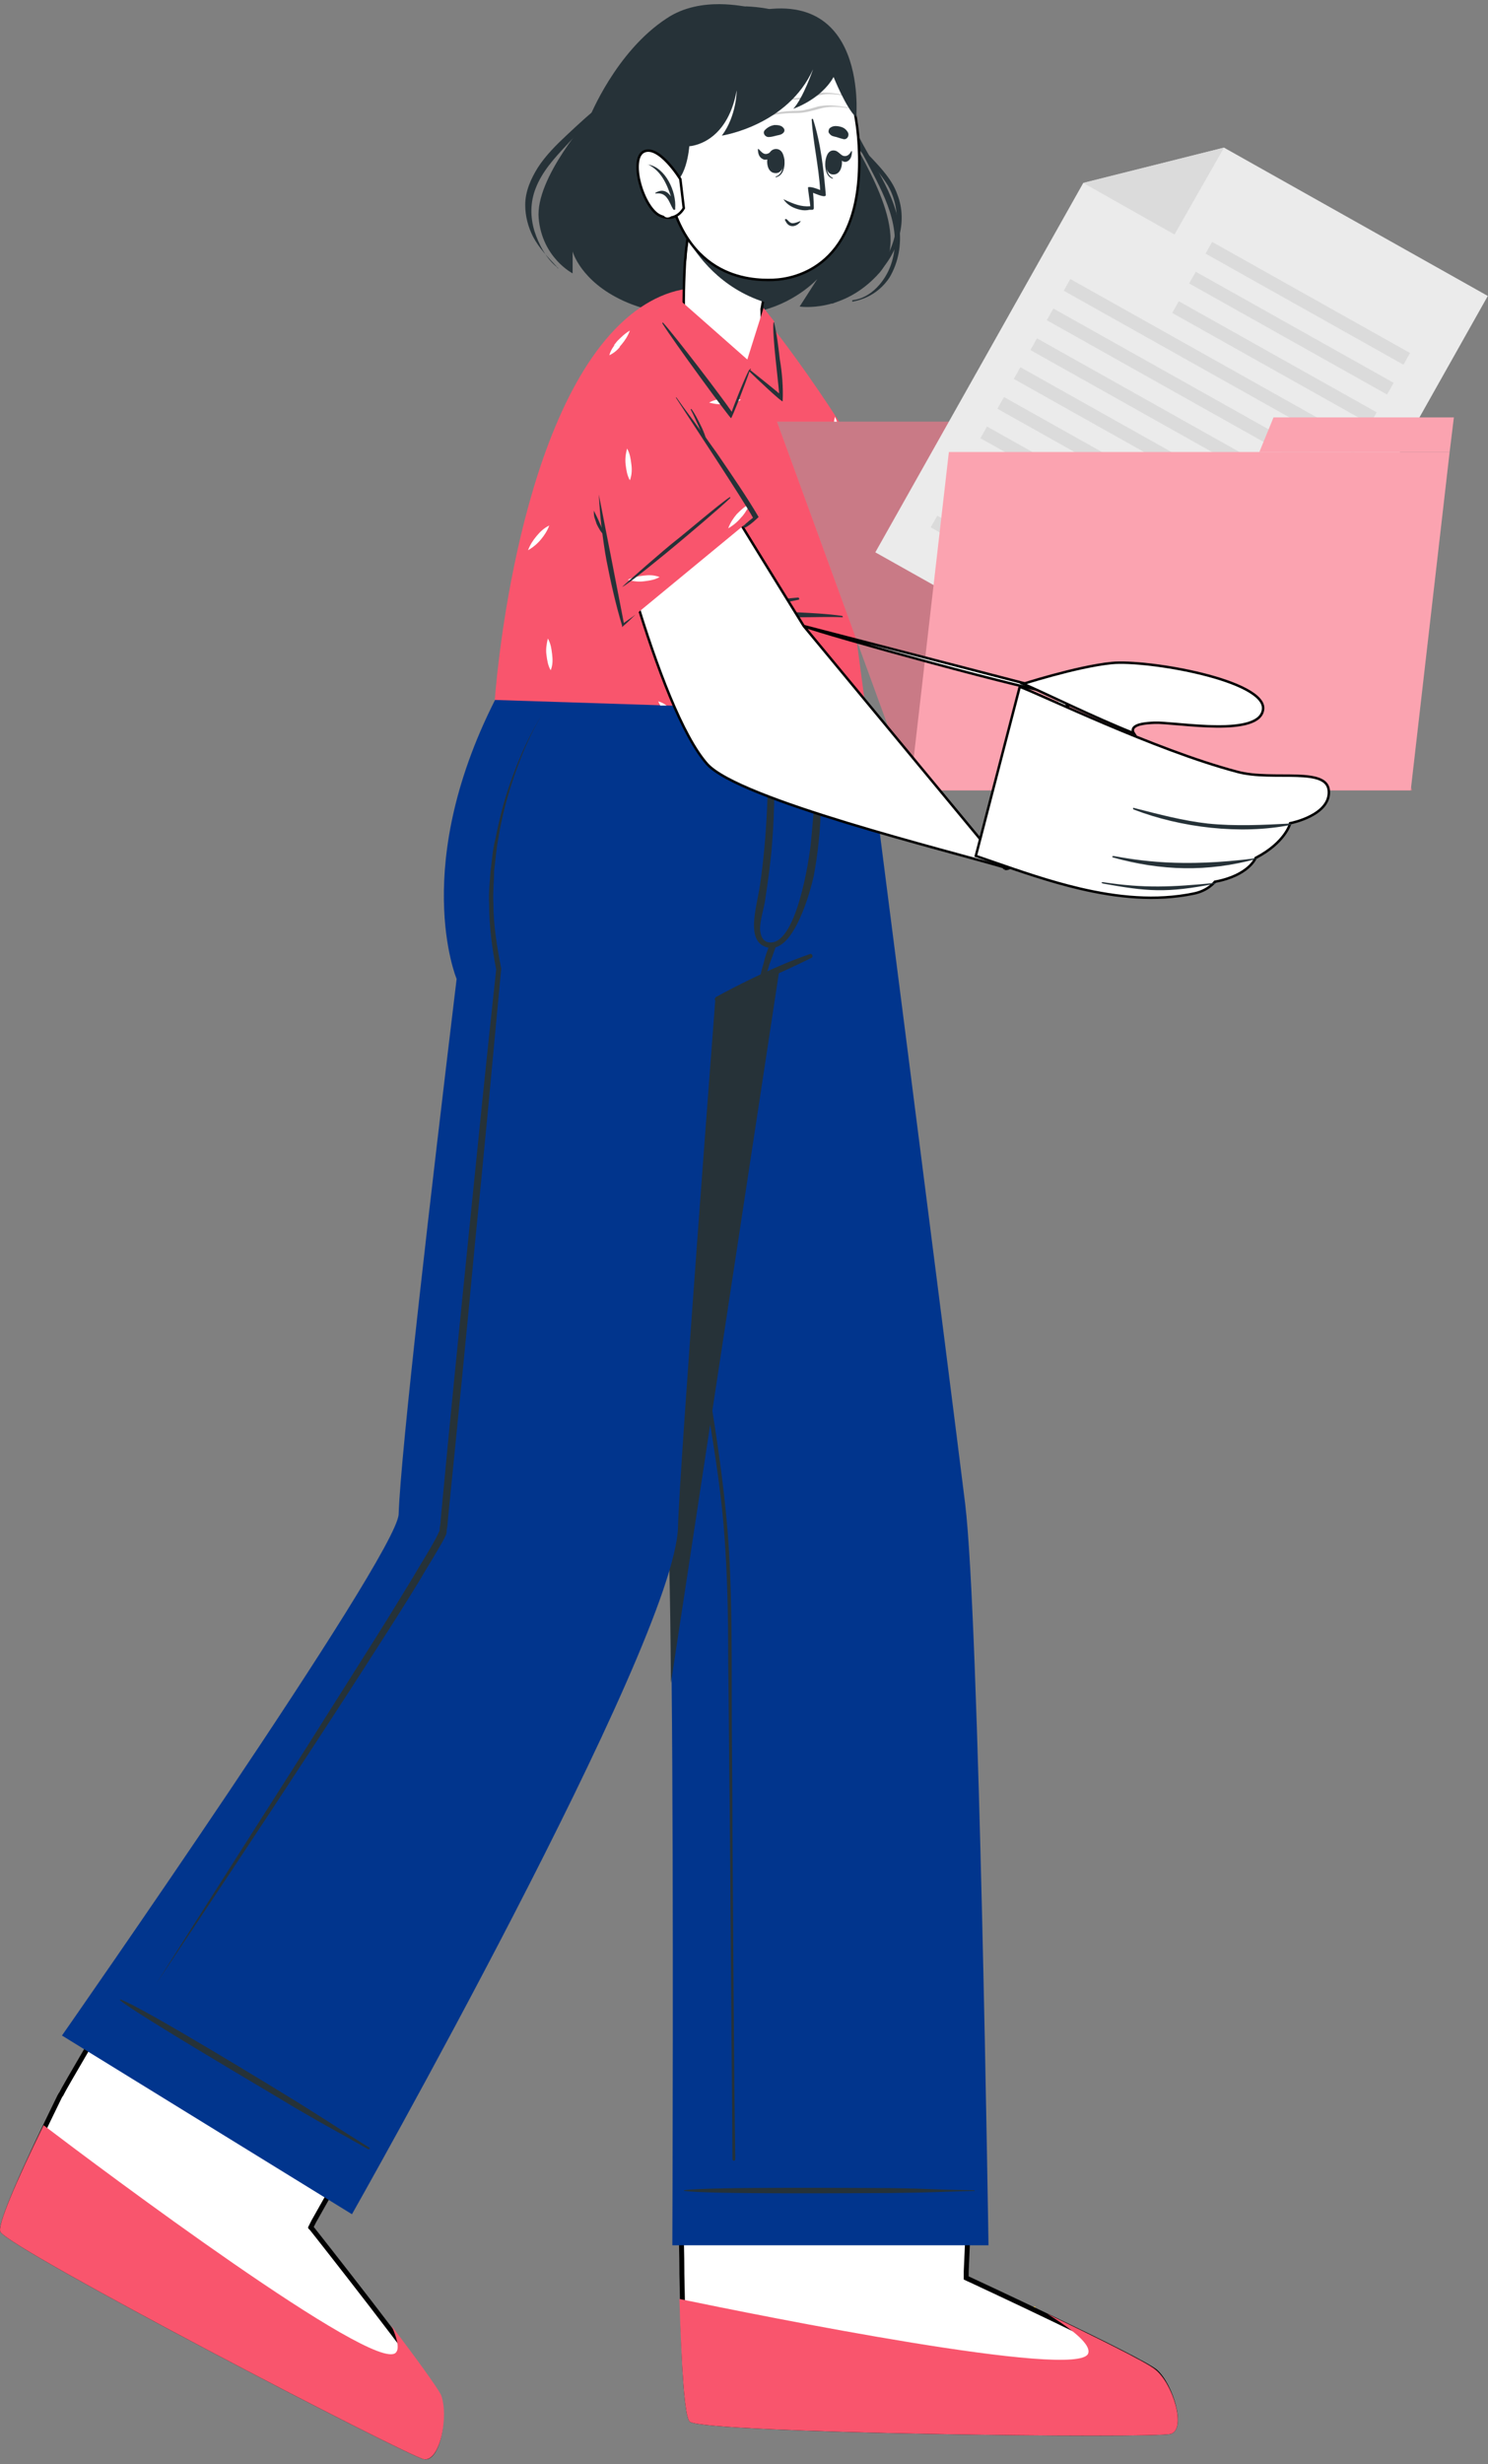 <svg width="302" height="500" viewBox="0 0 302 500" fill="none" xmlns="http://www.w3.org/2000/svg">
<rect x="0" y="0" width="302" height="500" fill="#808080" stroke="none"/>
<path d="M135.308 3.73C124.973 10.466 119.662 23.794 119.662 23.794C119.662 23.794 108.609 36.12 109.326 44.289C110.044 52.315 116.217 55.468 116.217 55.468V51.025C116.217 51.025 117.796 57.044 126.552 61.057C135.308 65.07 147.94 64.783 154.973 62.92C161.863 61.057 165.883 56.614 165.883 56.614L162.294 62.204C162.294 62.204 171.194 63.637 178.514 55.324C185.692 47.012 173.347 30.244 172.629 27.091C171.911 23.938 174.639 2.296 151.385 1.293C151.528 1.58 142.341 -1 135.308 3.73Z" fill="#263238"/>
<path d="M113.201 54.321C110.904 52.601 109.325 49.592 108.464 46.869C107.602 44.002 107.602 40.992 108.751 38.126C110.043 34.83 112.483 32.107 114.923 29.527C117.363 26.804 120.091 24.368 122.387 21.501C122.531 21.358 122.244 21.215 122.1 21.215C119.66 23.078 117.363 25.227 115.067 27.377C112.914 29.384 110.76 31.534 109.181 33.97C107.746 36.263 106.598 38.843 106.598 41.566C106.598 43.859 107.172 46.009 108.177 48.015C109.469 50.452 111.191 52.171 113.057 54.178C113.201 54.608 113.344 54.465 113.201 54.321Z" fill="#263238"/>
<path d="M182.534 46.152C181.386 37.696 175.357 31.39 172.486 23.651C170.907 19.495 169.902 15.052 167.606 11.182C167.606 11.039 167.319 11.182 167.462 11.325C169.328 14.765 170.046 18.491 171.194 22.218C172.343 25.944 174.065 29.384 175.931 32.823C179.233 39.129 183.395 46.438 180.812 53.748C179.663 57.044 176.792 60.484 173.06 60.914C172.917 60.914 172.917 61.2 173.06 61.2C176.218 60.627 178.802 58.907 180.525 56.327C182.391 53.174 182.965 49.592 182.534 46.152Z" fill="#263238"/>
<path d="M182.388 48.301C183.249 45.435 183.249 42.282 182.101 39.416C181.096 36.549 178.943 34.256 176.933 32.106C174.493 29.67 171.909 27.234 170.761 23.937C170.761 23.794 170.474 23.937 170.617 24.081C172.483 29.527 177.364 32.966 180.234 37.696C183.392 43.285 182.101 50.021 178.081 54.894C175.641 57.904 172.34 60.053 168.895 61.487V61.63C174.78 59.194 180.522 54.894 182.388 48.301Z" fill="#263238"/>
<path d="M138.517 403.1C138.521 402.87 138.524 402.675 138.527 402.516L198.377 403.08L196.532 449.287L196.531 449.297V449.307V451.159L196.101 460.894L196.101 460.905V460.916V461.919V462.238L196.39 462.372L196.601 461.919C196.39 462.372 196.39 462.372 196.391 462.373L196.392 462.373L196.397 462.375L196.415 462.384L196.49 462.418L196.779 462.553C197.033 462.671 197.407 462.845 197.883 463.067C198.836 463.512 200.2 464.15 201.85 464.924C205.148 466.473 209.583 468.569 214.13 470.754C218.677 472.939 223.334 475.212 227.077 477.117C228.948 478.07 230.588 478.929 231.87 479.638C233.157 480.35 234.05 480.893 234.463 481.221C235.221 481.882 235.973 482.93 236.626 484.175C237.278 485.419 237.816 486.828 238.156 488.179C238.498 489.536 238.632 490.797 238.506 491.756C238.379 492.727 238.016 493.239 237.503 493.402C237.46 493.416 237.324 493.442 237.055 493.469C236.801 493.495 236.465 493.52 236.048 493.543C235.215 493.588 234.081 493.626 232.684 493.656C229.892 493.716 226.068 493.745 221.555 493.744C212.529 493.742 200.753 493.621 188.967 493.397C177.18 493.173 165.388 492.846 156.328 492.432C151.798 492.225 147.956 491.996 145.142 491.748C143.735 491.624 142.592 491.496 141.751 491.365C141.331 491.299 140.994 491.233 140.742 491.169C140.492 491.106 140.371 491.055 140.33 491.031C140.325 491.025 140.298 490.993 140.256 490.912C140.2 490.802 140.138 490.64 140.073 490.419C139.942 489.977 139.817 489.355 139.698 488.56C139.461 486.974 139.261 484.76 139.09 482.059C138.75 476.662 138.535 469.364 138.392 461.341V461.34V461.34V461.339V461.338V461.337V461.336V461.335V461.335V461.334V461.333V461.332V461.331V461.33V461.33V461.329V461.328V461.327V461.326V461.325V461.324V461.324V461.323V461.322V461.321V461.32V461.319V461.319V461.318V461.317V461.316V461.315V461.314V461.314V461.313V461.312V461.311V461.31V461.309V461.308V461.308V461.307V461.306V461.305V461.304V461.303V461.303V461.302V461.301V461.3V461.299V461.298V461.297V461.297V461.296V461.295V461.294V461.293V461.292V461.291V461.291V461.29V461.289V461.288V461.287V461.286V461.286V461.285V461.284V461.283V461.282V461.281V461.28V461.28V461.279V461.278V461.277V461.276V461.275V461.274V461.273V461.273V461.272V461.271V461.27V461.269V461.268V461.267V461.267V461.266V461.265V461.264V461.263V461.262V461.261V461.26V461.26V461.259V461.258V461.257V461.256V461.255V461.254V461.253V461.253V461.252V461.251V461.25V461.249V461.248V461.247V461.246V461.246V461.245V461.244V461.243V461.242V461.241V461.24V461.239V461.238V461.238V461.237V461.236V461.235V461.234V461.233V461.232V461.231V461.23V461.23V461.229V461.228V461.227V461.226V461.225V461.224V461.223V461.222V461.221V461.22V461.22V461.219V461.218V461.217V461.216V461.215V461.214V461.213V461.212V461.211V461.21V461.21V461.209V461.208V461.207V461.206V461.205V461.204V461.203V461.202V461.201V461.2V461.199V461.198V461.198V461.197V461.196V461.195V461.194V461.193V461.192V461.191V461.19V461.189V461.188V461.187V461.186V461.185V461.184V461.183V461.182V461.181V461.181V461.18V461.179V461.178V461.177V461.176V461.175V461.174V461.173V461.172V461.171V461.17V461.169V461.168V461.167V461.166V461.165V461.164V461.163V461.162V461.161V461.16V461.159V461.158V461.157V461.156V461.155V461.154V461.153V461.152V461.151V461.15V461.149V461.148V461.147V461.146V461.145V461.144V461.143V461.142V461.141V461.14V461.139V461.138V461.137V461.136V461.135V461.134V461.133V461.132V461.131V461.13V461.129V461.128V461.127V461.126V461.125V461.124V461.123V461.122V461.121V461.12V461.119V461.118V461.117V461.116V461.115V461.114V461.113V461.112V461.111V461.109V461.108V461.107V461.106V461.105V461.104V461.103V461.102V461.101V461.1V461.099V461.098V461.097V461.096V461.095V461.093V461.092V461.091V461.09V461.089V461.088V461.087V461.086V461.085V461.084V461.083V461.081V461.08V461.079V461.078V461.077V461.076V461.075V461.074V461.073V461.071V461.07V461.069V461.068V461.067V461.066V461.065V461.064V461.062V461.061V461.06V461.059V461.058V461.057V461.056V461.055V461.053V461.052V461.051V461.05V461.049V461.048V461.046V461.045V461.044V461.043V461.042V461.041V461.039V461.038V461.037V461.036V461.035V461.034V461.032V461.031V461.03V461.029V461.028V461.026V461.025V461.024V461.023V461.022V461.02V461.019V461.018V461.017V461.016V461.014V461.013V461.012V461.011V461.01V461.008V461.007V461.006V461.005V461.003V461.002V461.001V461V460.998V460.997V460.996V460.995V460.993V460.992V460.991V460.99V460.988V460.987V460.986V460.985V460.983V460.982V460.981V460.979V460.978V460.977V460.976V460.974V460.973V460.972V460.97V460.969V460.968V460.967V460.965V460.964V460.963V460.961V460.96V460.959V460.957V460.956V460.955V460.953V460.952V460.951V460.949V460.948V460.947V460.945V460.944V460.943V460.941V460.94V460.939V460.937V460.936V460.934V460.933V460.932V460.93V460.929V460.928V460.926V460.925V460.923V460.922V460.921V460.919V460.918V460.917V460.915V460.914V460.912V460.911V460.909V460.908V460.907V460.905V460.904V460.902V460.901V460.9V460.898V460.897V460.895V460.894V460.892V460.891V460.889V460.888V460.887V460.885V460.884V460.882V460.881V460.879V460.878V460.876V460.875V460.873V460.872V460.87V460.869V460.867V460.866V460.864V460.863V460.861V460.86V460.858V460.857V460.855V460.854V460.852V460.851V460.849V460.848V460.846V460.845V460.843V460.842V460.84V460.838V460.837V460.835V460.834V460.832V460.831V460.829V460.827V460.826V460.824V460.823V460.821V460.82V460.818V460.816V460.815V460.813V460.812V460.81V460.808V460.807V460.805V460.804V460.802V460.8V460.799V460.797V460.795V460.794V460.792V460.791V460.789V460.787V460.786V460.784V460.782V460.781V460.779V460.777V460.776V460.774V460.772C138.392 459.136 138.356 457.466 138.321 455.785L138.32 455.728C138.284 454.025 138.248 452.31 138.248 450.597V450.594V450.592V450.589V450.587V450.584V450.581V450.579V450.576V450.574V450.571V450.569V450.566V450.564V450.561V450.558V450.556V450.553V450.551V450.548V450.546V450.543V450.54V450.538V450.535V450.533V450.53V450.527V450.525V450.522V450.52V450.517V450.514V450.512V450.509V450.507V450.504V450.501V450.499V450.496V450.493V450.491V450.488V450.485V450.483V450.48V450.477V450.475V450.472V450.47V450.467V450.464V450.461V450.459V450.456V450.453V450.451V450.448V450.445V450.443V450.44V450.437V450.435V450.432V450.429V450.427V450.424V450.421V450.418V450.416V450.413V450.41V450.408V450.405V450.402V450.399V450.397V450.394V450.391V450.388V450.386V450.383V450.38V450.377V450.375V450.372V450.369V450.366V450.364V450.361V450.358V450.355V450.353V450.35V450.347V450.344V450.342V450.339V450.336V450.333V450.33V450.328V450.325V450.322V450.319V450.316V450.314V450.311V450.308V450.305V450.303V450.3V450.297V450.294V450.291V450.288V450.286V450.283V450.28V450.277V450.274V450.272V450.269V450.266V450.263V450.26V450.257V450.255V450.252V450.249V450.246V450.243V450.24V450.238V450.235V450.232V450.229V450.226V450.223V450.221V450.218V450.215V450.212V450.209V450.206V450.203V450.201V450.198V450.195V450.192V450.189V450.186V450.183V450.18V450.178V450.175V450.172V450.169V450.166V450.163V450.16V450.157V450.155V450.152V450.149V450.146V450.143V450.14V450.137V450.134V450.131V450.129V450.126V450.123V450.12V450.117V450.114V450.111V450.108V450.105V450.102V450.1V450.097V450.094V450.091V450.088V450.085V450.082V450.079V450.076V450.073V450.07V450.068V450.065V450.062V450.059V450.056V450.053V450.05V450.047V450.044V450.041V450.038V450.035V450.033V450.03V450.027V450.024V450.021V450.018V450.015V450.012V450.009V450.006V450.003V450V449.997V449.995V449.992V449.989V449.986V449.983V449.98V449.977V449.974V449.971V449.968V449.965V449.962V449.959V449.956V449.953V449.951V449.948V449.945V449.942V449.939V449.936V449.933V449.93V449.927V449.924V449.921V449.918V449.915V449.912V449.909V449.906V449.904V449.901V449.898V449.895V449.892V449.889V449.886V449.883V449.88V449.877V449.874V449.871V449.868V449.865V449.862V449.859V449.857V449.854V449.851V449.848V449.845V449.842V449.839V449.836V449.833V449.83V449.827V449.824V449.821V449.818V449.815V449.812V449.81V449.807V449.804V449.801V449.798V449.795V449.792V449.789V449.786V449.783V449.78V449.777V449.774V449.771V449.768V449.766V449.763V449.76V449.757V449.754V449.751V449.748V449.745V449.742V449.739V449.736V449.733V449.73V449.728V449.725V449.722V449.719V449.716V449.713V449.71V449.707V449.704V449.701V449.698V449.695V449.692V449.69V449.687V449.684V449.681V449.678V449.675V449.672V449.669V449.666V449.663V449.661V449.658V449.655V449.652V449.649V449.646V449.643V449.64V449.637V449.634V449.632V449.629V449.626V449.623V449.62V449.617V449.614V449.611V449.608V449.606V449.603V449.6V449.597V449.594V449.591V449.588V449.585V449.583V449.58V449.577V449.574V449.571V449.568V449.565V449.562V449.56V449.557V449.554V449.551V449.548V449.545V449.542V449.54V449.537V449.534V449.531V449.528V449.525V449.522V449.52V449.517V449.514V449.511V449.508V449.505V449.503V449.5V449.497V449.494V449.491V449.489V449.486V449.483V449.48V449.477V449.474V449.472V449.469V449.466V449.463V449.46V449.458V449.455V449.452V449.449V449.446V449.444V449.441V449.438V449.435V449.432V449.43V449.427V449.424V449.421V449.419V449.416V449.413V449.41V449.407V449.405V449.402V449.399V449.396V449.394V449.391V449.388V449.385V449.383V449.38V449.377V449.374V449.372V449.369V449.366V449.363V449.361V449.358V449.355V449.353V449.35V449.347V449.344V449.342V449.339V449.336V449.334V449.331V449.328V449.325V449.323V449.32V449.317V449.315V449.312V449.309V449.307V449.304V449.301V449.299V449.296V449.293V449.291V449.288V449.285V449.283V449.28V449.277V449.275V449.272V449.269V449.267V449.264V449.261V449.259V449.256V449.254V449.251V449.248V449.246V449.243V449.24V449.238V449.235V449.233V449.23V449.227V449.225V449.222V449.22V449.217V449.214V449.212V449.209V449.207V449.204V449.202V449.199V449.196V449.194V449.191V449.189V449.186V449.184V449.181V449.179V449.176V449.174V449.171V449.168V449.166L138.248 449.163L138.248 449.16C138.176 437.627 138.248 425.842 138.338 416.94C138.383 412.489 138.432 408.759 138.47 406.142C138.489 404.833 138.505 403.803 138.517 403.1Z" fill="white" stroke="black"/>
<path d="M210.235 468.225C209.948 468.225 209.805 468.081 209.805 468.081C209.948 467.938 210.092 468.081 210.235 468.225Z" fill="#FFC727"/>
<path d="M237.653 493.878C234.495 494.881 143.489 493.735 140.044 491.442C138.895 490.725 138.321 480.12 137.891 466.504C154.542 469.944 219.136 482.986 220.859 477.54C221.576 475.39 215.978 471.664 212.533 469.514C222.007 474.1 232.629 479.26 234.495 480.836C238.084 483.703 240.811 492.875 237.653 493.878Z" fill="#F9556D"/>
<path d="M119.375 140.599C119.375 140.599 133.012 294.093 135.308 305.702C135.882 308.425 136.17 322.9 136.313 341.531C136.744 382.234 136.457 455.613 136.457 455.613H200.621C200.621 455.613 198.754 328.489 195.884 305.128C193.013 281.767 174.926 140.599 174.926 140.599H119.375Z" fill="#01358D"/>
<path d="M197.606 444.434C187.558 444.291 190.429 444.147 180.524 444.004C175.644 444.004 143.49 443.717 138.897 444.434C138.753 444.434 138.753 444.577 138.897 444.577C143.49 445.294 175.644 445.007 180.524 445.007C190.572 444.864 187.701 444.864 197.606 444.577C197.893 444.72 197.893 444.434 197.606 444.434Z" fill="#263238"/>
<path d="M148.659 371.771C148.659 362.456 148.516 353.14 148.516 343.968C148.516 334.938 148.516 325.909 148.085 317.024C147.224 298.822 143.492 280.907 140.908 262.993C138.324 244.935 136.028 226.876 134.162 208.818C131.865 188.467 129.999 168.259 127.846 147.908C127.846 147.765 127.559 147.765 127.559 147.908C130.573 184.168 134.018 220.427 139.042 256.4C140.334 265.429 141.626 274.315 143.205 283.201C144.64 292.23 146.219 301.259 146.937 310.431C147.655 319.317 147.798 328.346 147.798 337.375C147.942 346.691 147.942 355.863 148.085 365.179C148.229 385.816 148.516 417.49 148.659 438.128C148.659 438.558 149.234 438.558 149.234 438.128C148.947 419.64 148.803 390.116 148.659 371.771Z" fill="#263238"/>
<path d="M105.738 140.599C105.738 140.599 132.868 294.093 135.165 305.702C135.739 308.425 136.026 322.9 136.169 341.531L166.744 140.456H105.738V140.599Z" fill="#263238"/>
<path d="M0.526 452.645L0.516 452.628L0.515 452.626C0.512 452.616 0.503 452.581 0.501 452.505C0.497 452.387 0.509 452.219 0.547 451.994C0.621 451.545 0.783 450.934 1.03 450.17C1.523 448.644 2.337 446.569 3.402 444.074C5.526 439.103 8.632 432.508 12.135 425.369C12.223 425.263 12.273 425.163 12.303 425.103L12.307 425.094C12.343 425.024 12.348 425.018 12.357 425.01L12.357 425.009L12.418 424.948L12.455 424.871C12.802 424.143 14.857 420.579 17.773 415.599C20.679 410.635 24.42 404.299 28.116 398.056C31.812 391.813 35.463 385.664 38.191 381.076C39.554 378.781 40.687 376.878 41.478 375.547L42.397 374.005L42.467 373.887L90.993 402.337L63.675 450.78L63.668 450.791L63.663 450.802L63.232 451.662L63.09 451.946L63.287 452.196L63.679 451.886C63.287 452.196 63.287 452.196 63.287 452.196L63.288 452.197L63.291 452.201L63.304 452.218L63.355 452.282L63.553 452.533C63.637 452.639 63.74 452.769 63.86 452.922C63.989 453.086 64.139 453.276 64.308 453.49C64.959 454.317 65.891 455.502 67.016 456.937C69.265 459.807 72.283 463.676 75.359 467.669C78.435 471.663 81.568 475.78 84.048 479.149C85.288 480.833 86.362 482.327 87.184 483.524C88.011 484.728 88.559 485.598 88.774 486.057C89.647 488.074 89.698 491.392 89.1 494.167C88.802 495.55 88.354 496.743 87.808 497.542C87.256 498.35 86.697 498.639 86.158 498.545C86.109 498.537 85.974 498.496 85.721 498.399C85.481 498.306 85.169 498.175 84.786 498.007C84.02 497.67 82.989 497.19 81.728 496.586C79.207 495.378 75.781 493.679 71.753 491.643C63.697 487.571 53.244 482.158 42.83 476.65C32.416 471.142 22.045 465.542 14.153 461.095C10.207 458.871 6.885 456.939 4.489 455.452C3.291 454.709 2.331 454.08 1.642 453.586C1.297 453.338 1.027 453.128 0.832 452.958C0.623 452.776 0.543 452.675 0.526 452.645Z" fill="white" stroke="black"/>
<path d="M86.072 499.038C82.77 498.464 2.099 456.472 0.089 452.889C-0.628 451.743 3.247 442.714 8.846 431.248C20.329 439.99 76.167 481.839 80.33 477.397C81.191 476.537 80.474 474.244 79.469 471.95C84.349 478.4 88.656 484.276 89.517 485.996C91.096 490.152 89.373 499.468 86.072 499.038Z" fill="#F9556D"/>
<path d="M71.431 449.307L12.578 413.047C12.578 413.047 80.474 315.877 80.905 307.278C81.335 294.523 87.508 241.495 92.675 198.643C92.675 198.643 82.914 175.425 101.288 140.456H174.926C174.926 140.456 170.045 173.849 161.576 194.917C161.576 194.917 155.117 196.923 145.212 202.369C145.212 202.369 137.891 297.963 137.604 309.858C137.03 333.506 71.431 449.307 71.431 449.307Z" fill="#01358D"/>
<path d="M75.019 435.835C66.549 430.532 68.99 431.966 60.521 426.663C56.358 424.083 28.941 407.315 24.491 405.738C24.348 405.738 24.348 405.882 24.348 405.882C27.936 408.891 55.64 425.086 59.803 427.666C68.415 432.682 65.975 431.106 74.731 436.122C75.019 436.122 75.162 435.978 75.019 435.835Z" fill="#263238"/>
<path d="M164.302 193.627C157.699 195.92 151.24 199.073 145.211 202.513C144.924 202.656 145.068 203.086 145.355 202.943C151.814 200.22 158.417 197.497 164.733 194.344C165.164 194.057 164.733 193.34 164.302 193.627Z" fill="#263238"/>
<path d="M155.258 182.879C155.832 179.009 156.406 175.139 156.693 171.27C157.267 163.961 157.411 156.795 156.406 149.629C156.406 149.342 155.975 149.342 155.975 149.629C155.975 159.661 155.688 169.693 154.253 179.582C153.535 184.312 151.095 191.478 156.119 192.338C161.143 193.054 164.444 181.016 165.162 177.719C166.885 168.547 167.028 158.658 166.167 149.342C166.167 149.056 165.736 149.056 165.736 149.342C165.736 156.938 165.306 163.674 164.588 170.84C164.301 174.136 161.573 192.481 155.832 191.191C154.827 190.904 154.396 190.045 154.253 188.611C154.253 186.748 154.97 184.598 155.258 182.879Z" fill="#263238"/>
<path d="M156.266 191.621C155.692 192.911 155.261 194.201 154.974 195.49C154.687 196.494 154.256 197.64 154.4 198.643C154.4 198.787 154.687 198.93 154.83 198.787C155.548 197.927 155.835 196.78 156.122 195.777C156.553 194.631 156.983 193.484 157.414 192.194C157.701 191.334 156.553 190.904 156.266 191.621Z" fill="#263238"/>
<path d="M109.899 145.185C107.602 149.055 105.88 153.068 104.444 157.224C103.009 161.38 101.861 165.68 101.143 170.123C100.712 172.272 100.569 174.566 100.282 176.715C100.282 178.865 99.995 181.158 100.138 183.308C100.138 187.751 100.856 192.05 101.717 196.493V196.637C99.995 215.125 98.272 233.756 96.406 252.244C94.683 270.732 92.817 289.364 90.951 307.852L90.808 309.571L90.664 310.431C90.664 310.718 90.664 311.005 90.521 311.435C89.947 312.724 89.372 313.584 88.798 314.588C87.65 316.594 86.358 318.601 85.21 320.607C82.769 324.62 80.329 328.489 77.745 332.502C72.721 340.385 67.697 348.124 62.53 356.007C52.338 371.628 42.003 387.107 31.668 402.585L61.669 355.433L76.597 331.786C79.037 327.916 81.478 323.903 83.918 319.89C85.066 317.884 86.358 315.877 87.506 313.871C88.081 312.868 88.655 311.865 89.085 310.861C89.229 310.718 89.229 310.431 89.229 310.145L89.372 309.285L89.516 307.565C91.239 289.077 93.105 270.589 94.971 252.101C96.837 233.613 98.703 215.125 100.712 196.637V196.78C99.851 192.337 99.277 187.894 99.277 183.451C99.133 181.158 99.42 179.008 99.564 176.715C99.851 174.566 99.995 172.272 100.569 170.123C101.43 165.68 102.578 161.38 104.157 157.224C105.736 152.924 107.602 148.912 109.899 145.185Z" fill="#263238"/>
<path d="M173.489 127.127L175.786 144.468L100.426 142.032C100.426 142.032 104.158 86.711 125.833 65.787C136.742 55.324 148.656 56.901 155.69 65.07C157.556 67.076 178.8 95.023 180.523 106.776C182.245 117.094 173.489 127.127 173.489 127.127Z" fill="#F9556D"/>
<path d="M162.004 121.251C158.416 121.538 154.827 122.111 151.239 122.971C149.516 123.401 147.794 123.974 146.071 124.548C145.21 124.834 144.349 125.121 143.487 125.407C142.626 125.694 141.621 125.981 140.76 125.981C140.616 125.981 140.616 126.124 140.76 126.124C141.621 126.124 142.483 126.267 143.487 126.124C144.349 125.981 145.21 125.837 146.071 125.694C147.794 125.264 149.66 124.691 151.382 124.261C154.971 123.258 158.559 122.398 162.148 121.681C162.292 121.538 162.148 121.251 162.004 121.251Z" fill="#263238"/>
<path d="M170.903 124.978C167.889 124.548 164.874 124.404 162.003 124.261C160.568 124.261 158.989 124.404 157.554 124.404C156.836 124.404 156.118 124.548 155.4 124.691C154.683 124.834 153.821 124.978 153.104 125.121C152.96 125.121 152.96 125.264 153.104 125.264C153.821 125.264 154.539 125.264 155.4 125.264C156.118 125.264 156.836 125.264 157.697 125.264C159.133 125.264 160.712 125.264 162.147 125.264C165.161 125.264 168.176 125.121 171.047 125.264C171.047 125.264 171.047 124.978 170.903 124.978Z" fill="#263238"/>
<path d="M133.584 142.319C133.727 142.606 133.871 142.892 134.014 143.179H135.306C134.732 142.749 134.158 142.462 133.584 142.319ZM154.828 65.644C153.967 64.927 153.106 64.354 151.957 63.924C152.532 64.927 153.249 65.787 154.111 66.504C154.972 67.22 155.833 67.793 156.981 68.223C156.407 67.22 155.69 66.36 154.828 65.644ZM108.894 108.782C108.177 109.642 107.603 110.502 107.172 111.649C108.177 111.076 109.038 110.359 109.756 109.499C110.473 108.639 111.048 107.779 111.478 106.633C110.33 107.206 109.612 107.923 108.894 108.782ZM125.258 69.227C124.541 70.087 123.966 70.946 123.536 72.093C124.541 71.52 125.402 70.803 126.12 69.943C126.837 69.083 127.411 68.223 127.842 67.077C126.837 67.65 125.976 68.51 125.258 69.227ZM149.517 104.34C148.799 105.2 148.225 106.059 147.795 107.206C148.799 106.633 149.661 105.916 150.378 105.056C151.096 104.196 151.67 103.336 152.101 102.19C150.953 102.763 150.235 103.48 149.517 104.34ZM130.569 116.808C129.421 116.952 128.416 117.095 127.411 117.668C128.56 117.955 129.565 118.098 130.713 117.955C131.861 117.812 132.866 117.668 133.871 117.095C132.723 116.665 131.718 116.665 130.569 116.808ZM175.068 107.923C173.92 108.066 172.915 108.209 171.91 108.782C173.058 109.212 174.207 109.212 175.211 109.069C176.36 108.926 177.365 108.782 178.369 108.209C177.221 107.923 176.073 107.923 175.068 107.923ZM147.077 80.835C145.929 80.979 144.924 81.122 143.919 81.695C145.067 81.982 146.072 82.125 147.22 81.982C148.369 81.839 149.374 81.695 150.378 81.122C149.23 80.835 148.082 80.692 147.077 80.835ZM160.139 130.28C159.996 129.134 159.852 128.13 159.278 127.127C158.991 128.274 158.847 129.277 158.991 130.424C159.135 131.57 159.278 132.573 159.852 133.577C160.139 132.43 160.139 131.427 160.139 130.28ZM112.052 132.717C111.909 131.57 111.765 130.567 111.191 129.564C110.904 130.71 110.76 131.857 110.904 132.86C111.048 134.007 111.191 135.01 111.765 136.013C112.196 135.01 112.196 133.863 112.052 132.717ZM170.475 87.571C170.475 87.285 170.474 86.998 170.331 86.712C170.044 85.995 169.757 85.278 169.47 84.562C169.183 85.565 169.183 86.568 169.183 87.571C169.326 88.718 169.47 89.721 170.044 90.724C170.474 89.721 170.475 88.575 170.475 87.571ZM128.129 94.164C127.986 93.017 127.842 92.014 127.268 91.011C126.981 92.157 126.837 93.161 126.981 94.307C127.124 95.454 127.268 96.457 127.842 97.46C128.273 96.314 128.273 95.167 128.129 94.164Z" fill="white"/>
<path d="M140.507 39.908C140.518 39.817 140.527 39.736 140.536 39.665L142.363 40.638L157.135 49.431L154.728 61.87L154.728 61.87L154.727 61.876L154.584 62.736L154.58 62.761L154.58 62.786L154.83 62.777L154.58 62.786L154.58 62.787L154.581 62.788L154.581 62.795L154.582 62.82L154.585 62.92C154.587 63.008 154.591 63.137 154.595 63.301C154.602 63.629 154.611 64.098 154.614 64.662C154.621 65.79 154.607 67.294 154.527 68.801C154.446 70.311 154.299 71.812 154.042 72.94C153.912 73.505 153.759 73.96 153.582 74.272C153.402 74.591 153.232 74.701 153.091 74.71L153.091 74.71L153.087 74.71C149.825 74.987 146.378 72.833 143.658 70.367C142.306 69.141 141.149 67.853 140.304 66.783C139.882 66.248 139.539 65.77 139.29 65.383C139.039 64.994 138.896 64.718 138.851 64.575C138.84 64.525 138.826 64.402 138.813 64.192C138.8 63.982 138.789 63.706 138.781 63.372C138.766 62.703 138.761 61.81 138.77 60.773C138.788 58.698 138.86 56.051 139.003 53.476L139.003 53.476V53.462C139.003 53.195 139.037 52.961 139.073 52.709L139.074 52.703C139.109 52.455 139.147 52.19 139.147 51.885C139.147 51.617 139.181 51.346 139.217 51.076C139.219 51.056 139.222 51.035 139.225 51.015C139.256 50.782 139.288 50.545 139.29 50.334C139.361 49.975 139.397 49.65 139.432 49.337L139.433 49.333C139.467 49.02 139.501 48.717 139.566 48.383C139.637 48.237 139.678 48.114 139.7 47.985C139.721 47.857 139.721 47.731 139.721 47.597L139.721 47.586V47.585V47.584V47.583V47.582V47.581V47.581V47.58V47.579V47.578V47.577V47.576V47.575V47.575V47.574V47.573V47.572V47.571V47.57V47.569V47.568V47.567V47.566V47.566V47.565V47.564V47.563V47.562V47.561V47.56V47.559V47.558V47.557V47.556V47.555V47.554V47.553V47.552V47.551V47.55V47.55V47.549V47.548V47.547V47.546V47.545V47.544V47.543V47.542V47.541V47.54V47.539V47.538V47.537V47.536V47.535V47.534V47.533V47.532V47.531V47.53V47.529V47.528V47.527V47.526V47.525V47.524V47.523V47.522V47.521V47.52V47.519V47.517V47.516V47.515V47.514V47.513V47.512V47.511V47.51V47.509V47.508V47.507V47.506V47.505V47.504V47.503V47.502V47.501V47.499V47.498V47.497V47.496V47.495V47.494V47.493V47.492V47.491V47.49V47.489V47.487V47.486V47.485V47.484V47.483V47.482V47.481V47.48V47.478V47.477V47.476V47.475V47.474V47.473V47.472V47.471V47.469V47.468V47.467V47.466V47.465V47.464V47.463V47.462V47.46V47.459V47.458V47.457V47.456V47.455V47.453V47.452V47.451V47.45V47.449V47.448V47.447V47.445V47.444V47.443V47.442V47.441V47.44V47.438V47.437V47.436V47.435V47.434V47.432V47.431V47.43V47.429V47.428V47.426V47.425V47.424V47.423V47.422V47.42V47.419V47.418V47.417V47.416V47.414V47.413V47.412V47.411V47.41V47.408V47.407V47.406V47.405V47.404V47.402V47.401V47.4V47.399V47.398V47.396V47.395V47.394V47.393V47.391V47.39V47.389V47.388V47.386V47.385V47.384V47.383V47.382V47.38V47.379V47.378V47.377V47.375V47.374V47.373V47.372V47.37V47.369V47.368V47.367V47.365V47.364V47.363V47.362V47.361V47.359V47.358V47.357V47.355V47.354V47.353V47.352V47.35V47.349V47.348V47.347V47.346V47.344V47.343V47.342V47.34V47.339V47.338V47.337V47.336V47.334V47.333V47.332V47.331V47.329V47.328V47.327V47.325V47.324V47.323V47.322V47.32V47.319V47.318V47.317V47.315V47.314V47.313V47.312V47.31V47.309V47.308V47.307V47.305V47.304V47.303V47.301V47.3V47.299V47.298V47.297V47.295V47.294V47.293V47.291V47.29V47.289V47.288V47.286V47.285V47.284V47.283V47.281V47.28V47.279V47.278V47.276V47.275V47.274V47.273V47.271V47.27V47.269V47.268V47.266V47.265V47.264V47.263V47.261V47.26V47.259V47.258V47.256V47.255V47.254V47.252V47.251V47.25V47.249V47.248V47.246V47.245V47.244V47.242V47.241V47.24V47.239V47.238V47.236V47.235V47.234V47.233V47.231V47.23V47.229V47.228V47.226V47.225V47.224V47.223V47.221V47.22V47.219V47.218V47.217V47.215V47.214V47.213V47.212V47.21V47.209V47.208V47.207V47.206V47.204V47.203V47.202V47.201V47.199V47.198V47.197V47.196V47.194V47.193V47.192V47.191V47.19V47.188V47.187V47.186V47.185V47.184V47.182V47.181V47.18V47.179V47.178V47.176V47.175V47.174V47.173V47.172V47.17V47.169V47.168V47.167V47.166V47.164V47.163V47.162V47.161V47.16V47.159V47.157V47.156V47.155V47.154V47.153V47.152V47.15V47.149V47.148V47.147V47.146V47.145V47.143V47.142V47.141V47.14V47.139V47.138V47.136V47.135V47.134V47.133V47.132V47.131V47.13V47.129V47.127V47.126V47.125V47.124V47.123V47.122V47.121V47.12V47.118V47.117V47.116V47.115V47.114V47.113V47.112V47.111V47.109V47.108V47.107V47.106V47.105V47.104V47.103V47.102V47.101V47.1V47.099V47.097V47.096V47.095V47.094V47.093V47.092V47.091V47.09V47.089V47.088V47.087V47.086V47.085V47.084V47.083V47.082V47.081V47.08V47.078V47.077V47.076V47.075V47.074V47.073V47.072V47.071V47.07V47.069V47.068V47.067V47.066V47.065V47.064V47.063V47.062V47.061V47.06V47.059V47.058V47.057V47.056V47.055V47.054V47.053V47.052V47.051V47.05V47.049V47.048V47.047V47.047V47.046V47.045V47.044V47.043V47.042V47.041V47.04V47.039V47.038V47.037V47.036V47.035V47.034V47.033V47.032V47.032V47.031V47.03V47.029V47.028V47.027V47.026V47.025V47.025C139.936 44.882 140.151 42.953 140.312 41.559C140.392 40.861 140.46 40.297 140.507 39.908Z" fill="white" stroke="black" stroke-width="0.5"/>
<path d="M157.558 49.305L155.261 61.344C146.218 58.477 141.481 51.885 139.328 48.158L139.472 46.869C139.902 42.569 140.476 39.129 140.476 39.129L142.63 40.276L157.558 49.305Z" fill="#263238"/>
<path d="M156.831 56.795L156.831 56.795C154.619 56.866 149.836 56.828 145.271 54.019C140.719 51.218 136.338 45.632 134.981 34.513L134.981 34.512C133.551 23.442 135.416 16.135 138.845 11.511C142.273 6.89 147.292 4.907 152.263 4.553C157.235 4.198 162.649 5.44 166.875 9.517C171.1 13.595 174.174 20.545 174.388 31.682C174.603 42.809 171.389 49.038 167.562 52.506C163.728 55.981 159.237 56.724 156.831 56.795Z" fill="white" stroke="black" stroke-width="0.5"/>
<path d="M171.193 28.238C170.619 28.094 170.188 27.951 169.757 27.808C169.183 27.664 168.753 27.664 168.322 27.091C168.035 26.805 168.178 26.375 168.322 26.088C168.896 25.515 169.614 25.515 170.332 25.658C171.049 25.801 171.623 26.088 172.054 26.805C172.485 27.521 171.911 28.381 171.193 28.238Z" fill="#263238"/>
<path d="M155.976 27.808C156.55 27.808 156.98 27.664 157.554 27.521C158.129 27.378 158.559 27.378 158.99 26.948C159.277 26.661 159.277 26.231 158.99 25.944C158.559 25.371 157.698 25.371 157.124 25.371C156.406 25.514 155.832 25.801 155.258 26.374C154.684 26.948 155.258 27.808 155.976 27.808Z" fill="#263238"/>
<path d="M159.137 31.964C158.993 31.964 159.137 31.82 159.137 31.964C158.993 33.684 158.849 35.404 157.414 35.833V35.977C159.137 35.69 159.424 33.397 159.137 31.964Z" fill="#263238"/>
<path d="M157.701 30.244C155.261 29.957 154.974 34.973 157.27 35.116C159.567 35.403 159.854 30.53 157.701 30.244Z" fill="#263238"/>
<path d="M156.839 30.531C156.408 30.818 155.977 31.248 155.403 31.248C154.829 31.248 154.398 30.674 153.968 30.244H153.824C153.824 31.248 154.111 32.108 155.116 32.394C155.977 32.538 156.695 31.821 156.982 30.818C157.126 30.674 156.982 30.388 156.839 30.531Z" fill="#263238"/>
<path d="M167.603 32.107C167.747 32.107 167.747 32.25 167.603 32.107C167.603 33.827 167.747 35.547 169.039 36.12V36.263C167.46 35.833 167.316 33.54 167.603 32.107Z" fill="#263238"/>
<path d="M169.037 30.531C171.477 30.387 171.477 35.403 169.18 35.403C167.027 35.547 167.027 30.674 169.037 30.531Z" fill="#263238"/>
<path d="M170.187 30.96C170.617 31.247 170.904 31.677 171.479 31.677C172.053 31.677 172.483 31.247 172.771 30.674H172.914C172.914 31.677 172.627 32.537 171.766 32.824C170.904 32.967 170.33 32.25 170.043 31.247C169.756 31.104 169.9 30.817 170.187 30.96Z" fill="#263238"/>
<path d="M159.564 44.433C159.995 44.719 160.282 45.292 160.856 45.292C161.43 45.292 162.005 45.006 162.435 44.863C162.435 44.863 162.579 44.863 162.435 45.006C162.005 45.579 161.287 46.009 160.569 45.866C159.852 45.722 159.564 45.149 159.277 44.576C159.421 44.433 159.564 44.433 159.564 44.433Z" fill="#263238"/>
<path d="M158.992 40.419C159.853 41.709 161.145 42.282 162.437 42.569C163.011 42.712 163.729 42.712 164.303 42.569C164.447 42.569 164.59 42.569 164.59 42.569C164.734 42.569 164.734 42.569 164.877 42.569C165.021 42.569 165.165 42.426 165.165 42.282V42.139V41.996C165.165 40.849 165.021 39.13 165.021 39.13C165.452 39.273 167.605 40.276 167.605 39.559C167.174 34.543 166.6 29.097 165.021 24.224C165.021 24.081 164.734 24.081 164.734 24.224C165.021 28.954 166.169 33.683 166.456 38.556C165.739 38.27 164.59 37.84 164.016 37.983C163.873 37.983 164.447 41.279 164.447 41.853C162.581 41.996 161.145 41.423 158.992 40.419C158.992 40.276 158.992 40.133 158.992 40.419Z" fill="#263238"/>
<g opacity="0.2">
<path d="M160.86 22.505C161.864 22.505 162.726 22.505 163.73 22.218C164.735 22.075 165.597 21.645 166.601 21.502C168.467 21.215 170.19 21.502 172.056 21.788C172.2 21.788 172.2 21.932 172.056 21.932C170.19 21.645 168.18 21.502 166.314 22.075C164.735 22.505 163.3 22.935 161.577 22.935C157.989 22.935 154.4 23.508 151.242 25.658C153.97 23.508 157.415 22.648 160.86 22.505Z" fill="black"/>
<path d="M160.43 19.925C161.291 19.925 162.296 19.925 163.157 19.639C164.019 19.495 164.88 19.066 165.885 18.922C167.607 18.636 169.33 18.922 171.052 19.209C171.196 19.209 171.196 19.352 171.052 19.352C169.186 19.066 167.464 18.922 165.598 19.495C164.162 19.925 162.727 20.212 161.148 20.212C157.703 20.212 154.258 20.642 151.387 22.792C153.97 20.929 157.128 20.069 160.43 19.925Z" fill="black"/>
</g>
<path d="M135.595 37.41C139.327 37.553 139.901 29.671 139.901 29.671C139.901 29.671 147.509 29.384 149.518 18.348C149.518 18.348 149.518 23.508 146.504 27.521C146.504 27.521 159.853 25.514 165.021 14.049C165.021 14.049 163.011 19.925 161.002 22.075C161.002 22.075 166.6 20.212 169.184 15.625C169.184 15.625 171.768 22.075 173.777 23.794C173.777 23.794 176.648 -7.019 146.935 4.16C146.935 4.16 134.59 4.59 130.14 15.625C125.834 26.374 135.595 37.41 135.595 37.41Z" fill="#263238"/>
<path d="M138.059 36.315C138.066 36.327 138.073 36.338 138.079 36.348L138.781 42.236C138.772 42.253 138.761 42.273 138.747 42.296C138.701 42.377 138.629 42.493 138.533 42.627C138.339 42.897 138.047 43.239 137.651 43.533C136.874 44.111 135.677 44.523 133.972 43.774C133.145 43.41 132.317 42.523 131.591 41.325C130.869 40.134 130.268 38.669 129.878 37.202C129.488 35.733 129.315 34.278 129.437 33.105C129.559 31.92 129.971 31.093 130.677 30.756C131.403 30.41 132.212 30.538 133.057 30.983C133.903 31.427 134.746 32.17 135.501 32.977C136.253 33.781 136.905 34.635 137.37 35.291C137.602 35.618 137.787 35.894 137.914 36.089C137.977 36.186 138.026 36.263 138.059 36.315Z" fill="white" stroke="black" stroke-width="0.5"/>
<path d="M131.576 33.398C131.433 33.398 131.433 33.541 131.576 33.398C134.16 34.687 135.309 37.267 136.17 39.847C135.452 38.844 134.447 38.27 133.012 39.13V39.273C134.16 39.13 134.878 39.417 135.452 40.277C135.883 40.85 136.17 41.71 136.6 42.426C136.744 42.713 137.175 42.57 137.031 42.283C137.318 38.844 135.021 33.971 131.576 33.398Z" fill="#263238"/>
<path d="M136.598 43.143C136.598 43.716 136.024 44.146 135.45 44.146C134.876 44.146 134.445 43.573 134.445 43C134.445 42.426 135.019 41.996 135.594 41.996C136.168 41.996 136.598 42.57 136.598 43.143Z" fill="white"/>
<path d="M184.972 160.378H286.601L259.328 85.566H157.699L184.972 160.378Z" fill="#FB99A7"/>
<path d="M219.996 77.826H256.6L259.327 85.565H220.714L219.996 77.826Z" fill="#FB99A7"/>
<g opacity="0.2">
<path d="M184.972 160.378H286.601L259.328 85.566H157.699L184.972 160.378Z" fill="black"/>
<path d="M219.996 77.826H256.6L259.327 85.565H220.714L219.996 77.826Z" fill="black"/>
</g>
<path d="M177.652 112.079L249.855 152.638L301.961 60.054L248.419 29.957L219.854 37.123L177.652 112.079Z" fill="#EBEBEB"/>
<path d="M248.421 29.957L219.855 37.123L238.373 47.585L248.421 29.957Z" fill="#DBDBDB"/>
<path d="M286.177 71.63L246.012 49.087L244.675 51.461L284.841 74.003L286.177 71.63Z" fill="#DBDBDB"/>
<path d="M282.853 77.683L242.688 55.141L241.351 57.515L281.517 80.057L282.853 77.683Z" fill="#DBDBDB"/>
<path d="M279.408 83.666L239.242 61.124L237.906 63.498L278.071 86.04L279.408 83.666Z" fill="#DBDBDB"/>
<path d="M276.044 89.625L217.234 56.619L215.898 58.993L274.708 91.999L276.044 89.625Z" fill="#DBDBDB"/>
<path d="M272.599 95.608L213.789 62.602L212.453 64.975L271.262 97.982L272.599 95.608Z" fill="#DBDBDB"/>
<path d="M269.274 101.661L210.465 68.655L209.128 71.029L267.938 104.035L269.274 101.661Z" fill="#DBDBDB"/>
<path d="M265.899 107.52L207.09 74.513L205.753 76.887L264.563 109.893L265.899 107.52Z" fill="#DBDBDB"/>
<path d="M262.579 113.573L203.77 80.567L202.433 82.94L261.243 115.947L262.579 113.573Z" fill="#DBDBDB"/>
<path d="M259.13 119.557L200.32 86.55L198.984 88.924L257.793 121.93L259.13 119.557Z" fill="#DBDBDB"/>
<path d="M255.81 125.609L197 92.603L195.664 94.977L254.473 127.983L255.81 125.609Z" fill="#DBDBDB"/>
<path d="M252.36 131.592L193.551 98.586L192.214 100.96L251.024 133.966L252.36 131.592Z" fill="#DBDBDB"/>
<path d="M249.04 137.646L190.23 104.64L188.894 107.014L247.704 140.02L249.04 137.646Z" fill="#DBDBDB"/>
<path d="M184.688 160.377H286.316L294.211 91.728H192.582L184.688 160.377Z" fill="#FB99A7"/>
<path opacity="0.1" d="M184.688 160.377H286.316L294.211 91.728H192.582L184.688 160.377Z" fill="white"/>
<path d="M258.469 84.705H295.072L294.211 91.727H255.598L258.469 84.705Z" fill="#FB99A7"/>
<path opacity="0.1" d="M258.469 84.705H295.072L294.211 91.727H255.598L258.469 84.705Z" fill="white"/>
<path d="M163.129 127.041L163.086 126.972L163.298 126.84C163.086 126.972 163.086 126.972 163.086 126.972L163.085 126.971L163.083 126.968L163.074 126.953L163.039 126.897L162.901 126.675L162.369 125.818C161.906 125.072 161.232 123.986 160.392 122.63C158.712 119.918 156.366 116.124 153.701 111.798C148.372 103.145 141.769 92.359 136.672 83.831C134.239 79.829 131.82 76.65 129.61 74.475C128.505 73.387 127.458 72.555 126.492 71.997C125.524 71.438 124.653 71.16 123.896 71.16C123.147 71.16 122.495 71.43 121.947 72.001C121.393 72.578 120.936 73.473 120.617 74.734C119.978 77.258 119.91 81.171 120.627 86.679C121.414 92.608 124.639 106.889 128.926 121.107C131.069 128.215 133.475 135.3 135.971 141.314C138.47 147.334 141.05 152.253 143.532 155.05C144.328 155.932 145.684 156.876 147.493 157.861C149.297 158.843 151.534 159.855 154.075 160.877C159.156 162.922 165.437 165.002 171.876 166.963C178.314 168.924 184.905 170.764 190.606 172.329C191.977 172.705 193.297 173.066 194.551 173.409C198.508 174.49 201.809 175.392 203.992 176.046M163.129 127.041L203.921 176.285M163.129 127.041L163.204 127.072C164.189 127.472 167.696 128.534 172.441 129.896C177.195 131.26 183.212 132.931 189.233 134.552C195.253 136.174 201.28 137.746 206.053 138.914C208.439 139.497 210.514 139.98 212.119 140.317C213.709 140.651 214.865 140.848 215.401 140.849M163.129 127.041L215.405 140.599M203.992 176.046C203.992 176.046 203.993 176.046 203.993 176.046L203.921 176.285M203.992 176.046C203.992 176.046 203.992 176.045 203.991 176.045L203.921 176.285M203.992 176.046C204.214 176.11 204.478 176.074 204.795 175.902C205.115 175.729 205.47 175.428 205.854 175.002C206.619 174.15 207.458 172.844 208.32 171.217C210.043 167.967 211.832 163.489 213.301 158.956C214.769 154.422 215.913 149.848 216.35 146.405C216.569 144.68 216.607 143.26 216.431 142.276C216.343 141.784 216.205 141.424 216.029 141.19C215.86 140.967 215.657 140.856 215.401 140.849M203.921 176.285C208.802 177.718 220.859 140.742 215.405 140.599M215.401 140.849C215.402 140.849 215.403 140.849 215.405 140.849V140.599M215.401 140.849C215.4 140.849 215.399 140.849 215.398 140.849L215.405 140.599" fill="white" stroke="black" stroke-width="0.5"/>
<path d="M234.346 146.655L234.346 146.656C233.262 146.692 232.385 146.782 231.71 146.923C231.045 147.061 230.542 147.256 230.24 147.525C230.085 147.664 229.974 147.83 229.932 148.025C229.891 148.219 229.924 148.414 230.009 148.6C230.037 148.664 230.072 148.728 230.114 148.791C225.992 147.15 221.553 145.14 217.557 143.293C216.55 142.827 215.57 142.371 214.631 141.934C211.847 140.639 209.416 139.508 207.665 138.768C207.982 138.668 208.406 138.537 208.916 138.382C210.103 138.022 211.761 137.535 213.642 137.025C217.408 136.004 222.056 134.898 225.623 134.542C229.17 134.188 237.033 135.04 243.947 136.757C247.402 137.615 250.6 138.684 252.892 139.915C254.039 140.531 254.945 141.179 255.544 141.851C256.141 142.52 256.418 143.193 256.355 143.872C256.225 145.263 255.164 146.159 253.435 146.707C251.709 147.255 249.395 147.426 246.934 147.408C244.478 147.39 241.898 147.185 239.649 146.992C239.428 146.973 239.21 146.954 238.995 146.936C237.036 146.767 235.366 146.623 234.346 146.655Z" fill="white" stroke="black" stroke-width="0.5"/>
<path d="M242.202 181.342L242.198 181.343C234.568 182.909 226.748 182.092 219.195 180.323C213.047 178.883 207.091 176.817 201.562 174.898C200.371 174.485 199.199 174.079 198.05 173.687L202.514 156.498L206.966 139.353C208.202 139.825 210.397 140.793 213.259 142.061C213.41 142.128 213.563 142.196 213.717 142.264C216.704 143.588 220.357 145.206 224.351 146.902C232.75 150.468 242.668 154.379 251.083 156.605C252.942 157.115 255.047 157.285 257.147 157.346C258.184 157.376 259.224 157.379 260.235 157.382L260.276 157.382C261.302 157.385 262.296 157.389 263.233 157.42C265.117 157.482 266.735 157.657 267.885 158.146C268.456 158.388 268.899 158.702 269.204 159.107C269.506 159.508 269.686 160.016 269.702 160.67L269.702 160.67C269.77 163.023 267.92 164.605 265.945 165.618C264.966 166.12 263.981 166.468 263.239 166.692C262.869 166.803 262.56 166.883 262.344 166.935C262.236 166.961 262.152 166.98 262.095 166.993C262.066 166.999 262.044 167.003 262.03 167.006L262.014 167.01L262.01 167.01L262.009 167.011L262.009 167.011L261.855 167.041L261.816 167.193L261.816 167.193L261.816 167.193L261.815 167.193L261.815 167.194L261.814 167.199C261.812 167.205 261.809 167.215 261.805 167.228C261.798 167.253 261.785 167.293 261.767 167.346C261.73 167.451 261.67 167.607 261.579 167.806C261.397 168.203 261.092 168.77 260.6 169.436C259.618 170.767 257.889 172.498 254.908 174.057L254.826 174.1L254.792 174.185L254.792 174.185L254.792 174.185L254.792 174.185L254.792 174.186L254.79 174.19C254.788 174.195 254.784 174.203 254.779 174.215C254.768 174.237 254.752 174.273 254.727 174.319C254.679 174.411 254.601 174.548 254.485 174.718C254.254 175.057 253.874 175.529 253.281 176.042C252.097 177.068 250.058 178.268 246.652 178.906L246.558 178.923L246.5 178.998L246.5 178.999L246.5 178.999L246.5 178.999L246.498 179.001L246.488 179.014C246.478 179.026 246.463 179.045 246.442 179.069C246.4 179.117 246.336 179.188 246.249 179.276C246.076 179.451 245.812 179.693 245.456 179.953C244.745 180.472 243.666 181.064 242.202 181.342Z" fill="white" stroke="black" stroke-width="0.5"/>
<path d="M230.191 163.96C235.215 165.25 240.095 166.539 245.119 167.113C250.718 167.686 256.316 167.399 261.914 167.113C262.058 167.113 262.058 167.399 261.914 167.399C251.866 169.406 239.665 167.973 230.047 164.246C229.904 164.103 229.904 163.816 230.191 163.96Z" fill="#263238"/>
<path d="M226.027 173.705C230.907 174.565 239.663 176.142 255.022 174.135C255.022 174.135 255.166 174.279 255.022 174.279C245.118 177.002 235.644 176.715 225.883 173.992C225.596 173.849 225.74 173.705 226.027 173.705Z" fill="#263238"/>
<path d="M223.874 179.009C232.343 180.298 237.797 180.012 246.697 179.152C246.697 179.152 246.841 179.295 246.697 179.295C236.649 181.302 232.773 180.872 223.874 179.295C223.443 179.152 223.443 179.009 223.874 179.009Z" fill="#263238"/>
<path d="M152.82 105.056L126.408 126.841C126.408 126.841 118.513 90.008 119.374 78.543C120.236 65.644 126.695 68.94 134.877 78.113C143.059 87.285 152.82 105.056 152.82 105.056Z" fill="#F9556D"/>
<path d="M128.13 94.164C127.986 93.018 127.842 92.015 127.268 91.011C126.981 92.158 126.838 93.161 126.981 94.308C127.125 95.454 127.268 96.457 127.842 97.461C128.273 96.314 128.273 95.168 128.13 94.164ZM130.57 116.809C129.421 116.952 128.417 117.095 127.412 117.669C128.56 117.955 129.565 118.099 130.713 117.955C131.862 117.812 132.866 117.669 133.871 117.095C132.723 116.665 131.718 116.665 130.57 116.809ZM151.527 102.62C150.809 103.05 150.092 103.767 149.517 104.34C148.8 105.2 148.226 106.06 147.795 107.206C148.8 106.633 149.661 105.916 150.379 105.057C150.953 104.483 151.384 103.767 151.814 103.05C151.671 102.907 151.527 102.763 151.527 102.62ZM124.684 70.087C124.254 70.66 123.823 71.377 123.68 72.093C124.541 71.663 125.259 71.09 125.833 70.374C125.402 70.23 124.972 70.087 124.684 70.087Z" fill="white"/>
<path d="M126.266 119.101C127.127 118.241 135.165 111.219 137.031 109.785C138.897 108.352 146.075 102.19 148.084 100.9C148.228 100.9 148.228 100.9 148.228 101.043C146.505 102.763 139.185 108.925 137.462 110.359C135.596 111.935 127.414 118.671 126.266 119.101Z" fill="#263238"/>
<path d="M150.812 106.776C151.53 106.059 152.822 105.056 152.822 105.056C150.956 101.617 139.76 84.705 137.176 80.692C137.176 80.692 137.176 80.549 137.319 80.692C138.898 82.985 140.621 85.135 142.2 87.428C142.056 87.141 141.913 86.855 141.769 86.425C141.195 85.278 140.764 84.132 140.19 83.129C140.19 82.985 140.334 82.985 140.334 82.985C141.051 83.988 141.626 85.135 142.2 86.281C142.63 87.141 142.918 87.858 143.205 88.718C144.066 90.008 145.071 91.298 145.932 92.588C148.659 96.6 151.53 100.757 153.97 104.913C153.97 104.913 152.391 106.489 151.243 107.063C150.669 107.063 150.669 106.776 150.812 106.776Z" fill="#263238"/>
<path d="M128.992 124.691C128.274 125.407 127.413 126.267 126.551 126.984L126.264 127.27V126.984C124.972 122.684 123.968 118.241 123.106 113.798C122.676 111.505 122.389 109.355 122.102 107.062C121.814 104.769 121.671 102.62 121.527 100.326C121.958 102.476 122.389 104.769 122.819 106.919L124.111 113.512L126.695 126.84L126.264 126.697C127.126 125.98 128.13 125.407 128.992 124.691Z" fill="#263238"/>
<path d="M122.677 108.639C121.959 108.066 121.528 107.206 121.098 106.346C120.954 105.916 120.811 105.486 120.667 105.056C120.523 104.627 120.523 104.197 120.523 103.623C120.954 104.483 121.385 105.343 121.672 106.06C122.102 106.92 122.39 107.78 122.677 108.639Z" fill="#263238"/>
<path d="M154.971 62.491L151.67 72.953L138.177 61.057L134.875 65.357C134.875 65.357 148.655 84.848 148.655 83.845L152.244 74.816L158.703 80.405L157.124 65.214L154.971 62.491Z" fill="#F9556D"/>
<path d="M158.274 72.953C157.986 70.516 157.699 67.937 157.125 65.5C157.125 65.357 156.982 65.357 156.982 65.5C156.695 67.937 157.986 77.539 158.13 79.832C157.843 79.546 152.101 74.959 152.101 74.959C151.24 76.392 148.656 82.985 148.513 83.558C146.359 80.405 137.173 68.367 134.589 65.5C134.445 65.357 134.445 65.5 134.445 65.644C136.455 68.94 148.225 84.992 148.369 84.848C148.513 84.992 151.671 76.823 152.101 75.389C153.106 76.392 158.848 81.839 158.848 81.409C158.991 78.686 158.704 75.389 158.274 72.953Z" fill="#263238"/>
</svg>
